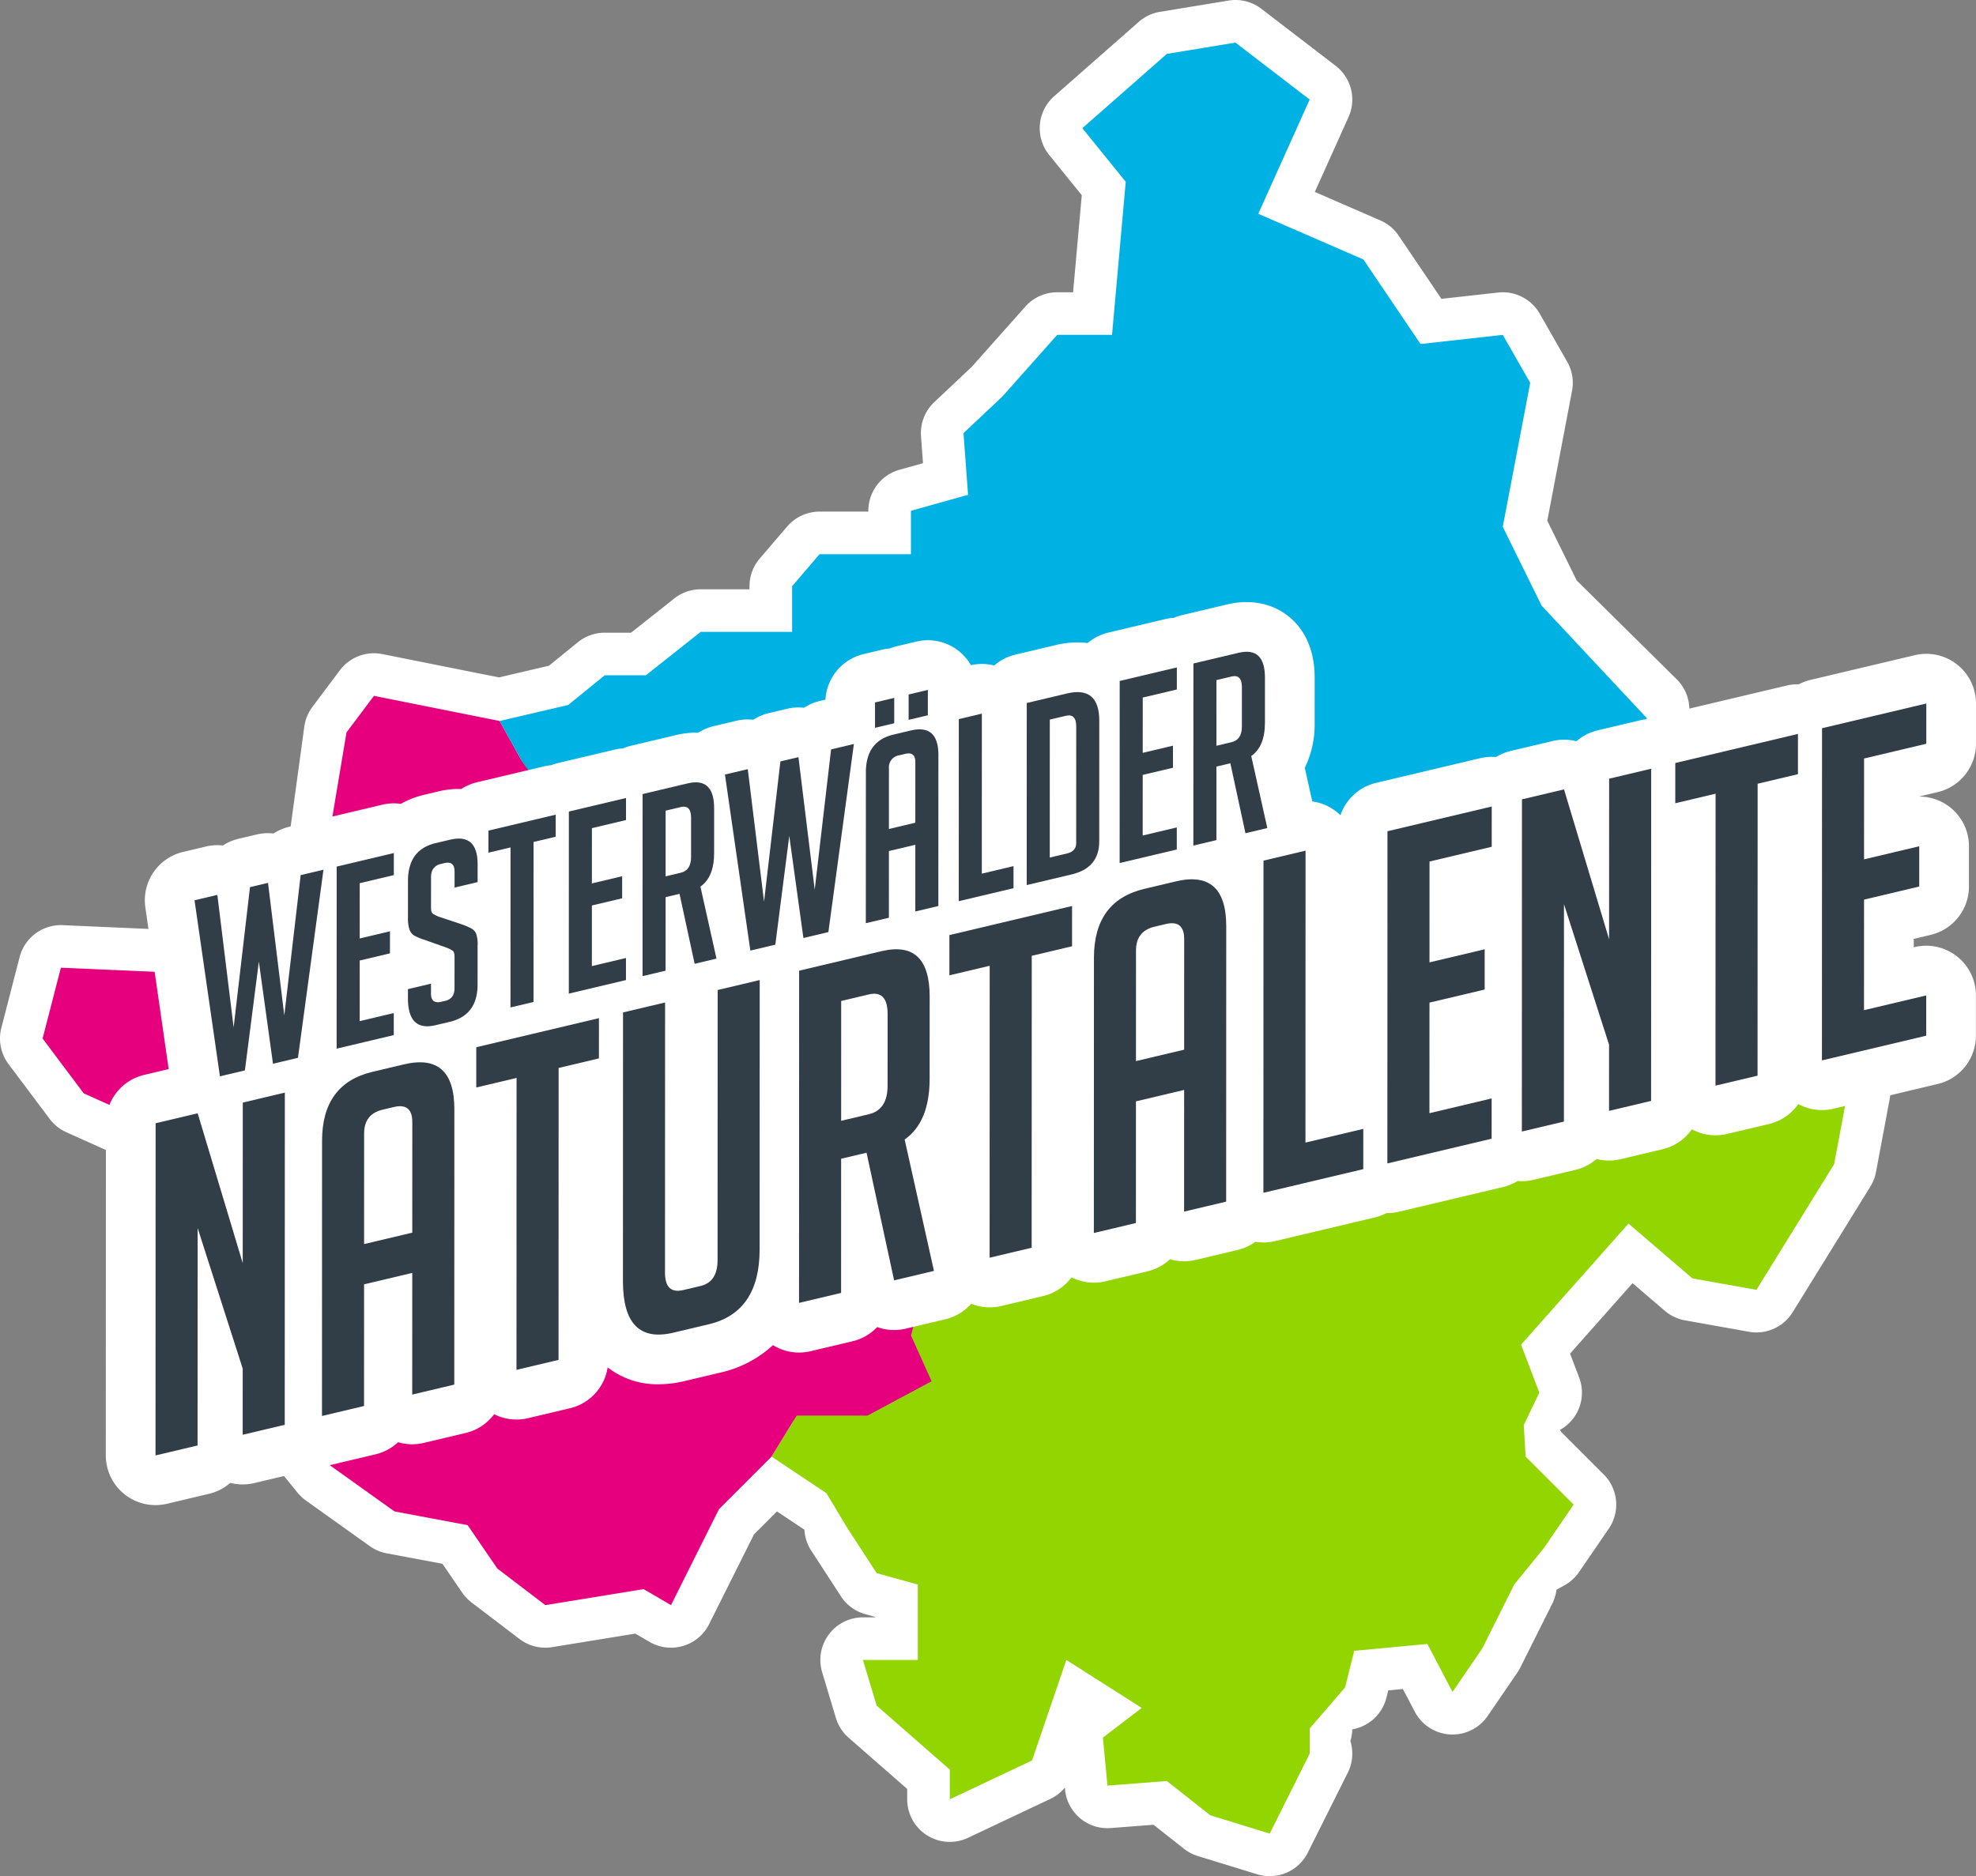 <svg xmlns="http://www.w3.org/2000/svg" viewBox="0 0 695.855 660.843"><rect x="0" y="0" width="695.855" height="660.843" fill="#808080" stroke="none"/><defs><style>.b823cd0f-f6b4-44ce-b3cc-dd9ef39143a3{fill:#fff;}.f37c99ff-d5dd-4572-9c35-b26d04b10ec3{fill:#93d500;}.a705fce4-f986-4bfd-b027-211cce84f8cb{fill:#e6007e;}.f248e70d-855c-4389-97b9-f6cb547bdb2d{fill:#00b2e3;}.f99f77cf-5bab-4b70-b90e-130e911b9dc3{fill:#313d47;}</style></defs><g id="a6e096e7-6ebd-44a8-94d8-b2c382ad7049" data-name="Ebene 2"><g id="e043a2b2-b85c-4b9f-854a-06578b504f60" data-name="Ebene 1"><path class="b823cd0f-f6b4-44ce-b3cc-dd9ef39143a3" d="M447.129,660.843a15.001,15.001,0,0,1-4.411-.665l-20.922-6.438a15.019,15.019,0,0,1-4.884-2.563l-10.689-8.44-15.078,1.16a14.997,14.997,0,0,1-16.083-13.534l-.067-.709a14.991,14.991,0,0,1-5.149,3.999l-28.97,13.681A15,15,0,0,1,319.47,633.771v-3.655L298.841,612.067a15.005,15.005,0,0,1-4.49-6.98l-4.828-16.095a15,15,0,0,1,14.368-19.31h4.313v-.154l-3.5-.972a15.003,15.003,0,0,1-8.562-6.278l-10.461-16.094a14.974,14.974,0,0,1-2.403-7.396c-.197-.118-.391-.242-.583-.37l-9.081-6.054-8.092,8.093-15.81,31.62a15,15,0,0,1-20.976,6.248l-5.003-2.919-29.286,4.768a14.999,14.999,0,0,1-11.502-2.873l-16.899-12.876a15.009,15.009,0,0,1-3.289-3.461l-6.953-10.162-19.644-3.683a15.004,15.004,0,0,1-5.955-2.537l-22.532-16.095a15.005,15.005,0,0,1-2.94-2.768l-27.36-33.798a15.064,15.064,0,0,1-1.875-2.971L53.772,443.487a15.018,15.018,0,0,1-1.068-3.037L45.23,408.635l-21.894-9.839a15,15,0,0,1-5.851-4.682L3,374.802A15.002,15.002,0,0,1,.476,362.054L6.913,337.108A15.004,15.004,0,0,1,22.095,325.87l32.941,1.445L95.2,308.029l7.072-16.311,4.893-35.778a15,15,0,0,1,2.862-6.968l9.656-12.875a14.996,14.996,0,0,1,14.942-5.709l41.073,8.214,17.61-4.109L203.5,226.212a14.998,14.998,0,0,1,9.459-3.358h9.266l15.221-12.05a15.001,15.001,0,0,1,9.31-3.239h17.189V206.47a15.001,15.001,0,0,1,3.611-9.762l9.656-11.266a15.001,15.001,0,0,1,11.389-5.238H305.79v-.29A15,15,0,0,1,316.745,165.47l8.296-2.323-.703-9.484a15.001,15.001,0,0,1,4.678-12.031l13.194-12.418L361.08,107.986a15,15,0,0,1,11.211-5.034h5.597l3.062-34.2L369.485,54.59a15,15,0,0,1,1.754-20.704L401.013,7.707a15.001,15.001,0,0,1,7.47-3.536L432.623.2A14.993,14.993,0,0,1,444.19,3.1l26.152,20.066A14.999,14.999,0,0,1,474.89,41.222l-11.871,26.382L486.103,77.64a15.002,15.002,0,0,1,6.448,5.358l15.043,22.263,19.959-2.218a14.994,14.994,0,0,1,14.68,7.466l9.657,16.899a15,15,0,0,1,1.712,10.25l-8.719,45.767,10.349,21.019,35.22,34.812a14.999,14.999,0,0,1,4.251,13.134l-2.493,14.961,10.848-9.433a15.001,15.001,0,0,1,19.833.13l22.531,20.118a14.999,14.999,0,0,1,3.937,16.76L642.5,312.071l.511,12.765L657.629,347.111a15.003,15.003,0,0,1,1.69,12.974l-3.13,9.39,3.902,3.123a15,15,0,0,1,5.373,14.477l-4.828,25.751a15.009,15.009,0,0,1-1.984,5.123l-27.36,44.259a14.999,14.999,0,0,1-15.396,6.879l-22.532-4.024a15.002,15.002,0,0,1-7.125-3.378l-11.333-9.714-22.005,24.814,3.202,8.406a14.998,14.998,0,0,1-6.73,18.45l.3.624,15.09,15.091a15.002,15.002,0,0,1,1.772,19.077l-10.461,15.289a15,15,0,0,1-5.096,4.642l-2.857,1.588a14.992,14.992,0,0,1-1.472,4.883l-11.267,22.532a15.045,15.045,0,0,1-1.036,1.763L523.886,604.42a15.001,15.001,0,0,1-25.667-1.511l-4.183-7.984-5.157.483-.643,2.569a15.003,15.003,0,0,1-12.028,11.151,14.958,14.958,0,0,1-.665,4.122,14.977,14.977,0,0,1-.916,11.134L460.546,652.55A15.005,15.005,0,0,1,447.129,660.843ZM433.3,625.892l6.095,1.876,2.822-5.644-8.154-6.16A15,15,0,0,1,446.43,589.37a15.001,15.001,0,0,1,16.157-12.381,14.998,14.998,0,0,1,12.916-10.459l25.751-2.414a14.969,14.969,0,0,1,8.285,1.607,15.001,15.001,0,0,1,5.144-21.513L533.315,533.86l1.432-2.093L526.65,523.67a15.01,15.01,0,0,1-2.915-4.115l-9.657-20.117a15,15,0,0,1,7.622-20.282l-.069-.183a15.001,15.001,0,0,1,2.795-15.292l37.821-42.649a14.997,14.997,0,0,1,20.984-1.437l19.429,16.653,8.475,1.513,20.53-33.211,2.654-14.153-5.038-4.03a15,15,0,0,1-4.86-16.456l4.139-12.417-12.911-19.673a15.011,15.011,0,0,1-2.447-7.63l-.805-20.118a15.001,15.001,0,0,1,1.062-6.17L617.6,293.544l-4.832-4.314-8.534,7.421a14.996,14.996,0,0,1-14.586,2.911l-19.312-6.437a15,15,0,0,1-10.053-16.696l3.55-21.301-31.487-31.123a15.016,15.016,0,0,1-2.913-4.043l-13.68-27.788a14.996,14.996,0,0,1-1.278-9.433l8.621-45.256-2.02-3.537-19.178,2.131a15,15,0,0,1-14.085-6.51l-17.674-26.157L437.125,89.058a14.998,14.998,0,0,1-7.698-19.911l13.232-29.408-11.577-8.883-13.488,2.219L401.863,46.906l6.228,7.691a15.002,15.002,0,0,1,3.282,10.777L406.545,119.29a15.001,15.001,0,0,1-14.94,13.662H379.027l-14.839,16.693q-.444.499-.931.957l-8.473,7.975,1.081,14.597a15,15,0,0,1-10.915,15.552l-9.162,2.566v3.913a15,15,0,0,1-15,15H295.501l-1.556,1.815v10.545a15,15,0,0,1-15,15h-26.97l-15.221,12.05a15.001,15.001,0,0,1-9.31,3.239h-9.159l-8.743,7.103a15,15,0,0,1-6.05,2.965l-24.141,5.633a14.982,14.982,0,0,1-6.351.101l-34.989-6.998-1.65,2.2-4.644,33.966a15.001,15.001,0,0,1-1.1,3.935l-10.118,23.336a15.001,15.001,0,0,1-7.269,7.555L64.631,355.987a14.972,14.972,0,0,1-7.15,1.463l-24.556-1.077L31.326,362.57l7.837,10.449,25.123,11.29A14.999,14.999,0,0,1,72.74,394.56l8.798,37.452,20.267,42.409,24.966,30.84,18.177,12.983,22.493,4.218a15.001,15.001,0,0,1,9.615,6.272l9.096,13.294,9.843,7.5,28.233-4.597a14.974,14.974,0,0,1,5.457.117l10.092-20.185a15.002,15.002,0,0,1,2.81-3.898l18.508-18.509a14.997,14.997,0,0,1,18.927-1.874l15.534,10.355H307.11a15,15,0,0,1,12.096,23.87l-2.724,3.715,1.72,2.646,9.016,2.504a15.001,15.001,0,0,1,10.985,14.453v26.556a15.004,15.004,0,0,1-9.258,13.861L344.347,612.02q.184.161.362.327l6.582-3.108,10.021-29.395a15,15,0,0,1,22.251-7.815l26.556,16.899a15.001,15.001,0,0,1,2.327,23.483,14.995,14.995,0,0,1,7.766,3.148Z"/><polygon class="f37c99ff-d5dd-4572-9c35-b26d04b10ec3" points="402.065 601.582 375.51 584.683 363.439 620.091 334.47 633.771 334.47 623.309 308.719 600.778 303.891 584.683 323.204 584.683 323.204 558.128 308.719 554.104 298.258 538.01 291.015 525.94 271.702 513.064 280.554 498.579 305.5 498.579 328.032 486.509 320.79 470.415 325.618 451.906 343.126 443.859 343.322 419.718 342.517 401.21 342.978 352.122 350.564 311.887 344.126 307.059 348.955 296.597 364.244 296.597 370.682 286.136 348.955 270.042 348.955 259.581 363.439 237.853 380.338 228.197 402.065 228.197 414.136 240.268 426.207 240.268 421.378 265.214 447.934 263.604 456.786 274.87 451.957 293.55 475.294 287.597 529.772 276.847 529.209 300.621 542.085 299.011 575.078 278.894 594.391 285.331 612.899 269.237 635.431 289.355 627.384 309.473 628.189 329.59 645.088 355.341 638.65 374.654 650.721 384.311 645.892 410.061 618.532 454.32 596 450.297 573.469 430.984 535.647 473.633 542.085 490.532 536.6 501.946 537.257 513.064 554.155 529.963 543.694 545.253 533.233 558.128 521.967 580.66 511.506 595.949 502.654 579.05 476.903 581.465 473.685 594.34 461.212 608.825 461.212 617.676 447.129 645.841 426.207 639.404 410.917 627.333 389.995 628.942 388.385 612.043 402.065 601.582"/><polygon class="a705fce4-f986-4bfd-b027-211cce84f8cb" points="21.438 340.856 15 365.802 29.485 385.115 58.138 397.991 67.306 437.019 89.033 482.485 116.393 516.283 138.925 532.377 164.676 537.205 175.137 552.495 192.036 565.37 226.639 559.737 236.295 565.37 253.194 531.573 271.702 513.064 280.554 498.579 305.5 498.579 328.032 486.509 320.79 470.415 325.618 451.906 342.126 443.859 342.517 401.21 342.978 352.122 328.837 320.957 313.547 323.957 260.436 336.2 255.608 343.27 243.538 364.193 252.389 374.654 234.905 393.967 234.686 411.671 212.959 395.577 193.646 389.139 193.646 358.56 183.989 351.318 197.669 346.489 207.326 299.816 183.989 268.432 175.942 253.948 131.683 245.096 122.026 257.971 116.855 288.793 105.737 309.129 58.138 342.466 21.438 340.856"/><polygon class="f248e70d-855c-4389-97b9-f6cb547bdb2d" points="443.106 75.302 461.212 35.067 435.058 15.001 410.917 18.972 381.143 45.151 396.432 64.036 391.604 117.952 372.291 117.952 352.978 139.679 339.298 152.554 340.907 174.281 320.79 179.914 320.79 195.204 288.601 195.204 278.945 206.47 278.945 222.564 246.756 222.564 227.443 237.853 212.959 237.853 200.083 248.315 175.942 253.948 183.989 268.432 207.326 299.816 197.669 346.489 183.989 351.318 193.646 358.56 193.646 389.139 212.959 395.577 234.686 411.671 234.905 393.967 252.389 374.654 243.538 364.193 255.608 343.27 260.436 337.2 291.015 330.395 313.547 323.957 328.837 320.957 342.978 352.122 350.564 311.887 344.126 307.059 348.955 296.597 364.244 296.597 370.682 286.136 348.955 270.042 348.955 259.581 363.439 237.853 380.338 228.197 402.065 228.197 414.136 240.268 426.207 240.268 421.378 265.214 447.934 263.604 456.786 274.87 451.957 293.55 475.294 287.597 529.772 275.847 529.209 300.621 542.085 299.011 575.078 278.894 579.906 252.924 542.89 213.336 529.209 185.547 538.866 134.851 529.209 117.952 500.24 121.171 480.122 91.396 443.106 75.302"/><path class="b823cd0f-f6b4-44ce-b3cc-dd9ef39143a3" d="M695.851,261.976l.004-14.174a17.5,17.5,0,0,0-21.537-17.033l-36.717,8.705a17.494,17.494,0,0,0-4.123,1.548,17.457,17.457,0,0,0-4.36.464L585.921,251.727a17.491,17.491,0,0,0-4.127,1.55,17.496,17.496,0,0,0-4.357.462l-14.809,3.51a17.46,17.46,0,0,0-7.48,3.85,17.451,17.451,0,0,0-8.411-.081l-14.809,3.51a17.451,17.451,0,0,0-5.112,2.121,17.485,17.485,0,0,0-5.534.402l-36.716,8.707a17.497,17.497,0,0,0-12.528,11.404,17.402,17.402,0,0,0-9.909-4.869L459.486,270.45a34.83,34.83,0,0,0,3.466-15.92l.006-15.811c.003-11.86-5.057-18.352-9.302-21.709-3.347-2.647-10.597-6.699-21.533-4.105l-15.897,3.77a17.54,17.54,0,0,0-2.856.942,17.47,17.47,0,0,0-2.979.44l-20.124,4.772a17.438,17.438,0,0,0-7.25,3.673,31.519,31.519,0,0,0-11.354.737l-14.121,3.349a17.44,17.44,0,0,0-7.437,3.829,17.487,17.487,0,0,0-8.188-.12,17.48,17.48,0,0,0-19.206-8.314l-6.765,1.603a17.583,17.583,0,0,0-2.496.792,17.567,17.567,0,0,0-2.578.411l-6.765,1.603A17.49,17.49,0,0,0,290.686,246.44l-2.056.488a17.474,17.474,0,0,0-5.514,2.363,17.528,17.528,0,0,0-5.986.363l-6.343,1.504a17.474,17.474,0,0,0-5.514,2.363,17.513,17.513,0,0,0-5.986.363l-8.033,1.905a17.434,17.434,0,0,0-5.379,2.296,29.152,29.152,0,0,0-7.726.812l-15.897,3.77a17.528,17.528,0,0,0-2.859.943,17.48,17.48,0,0,0-2.975.44l-20.125,4.771a17.492,17.492,0,0,0-2.257.715,17.47,17.47,0,0,0-2.394.389l-23.676,5.614a17.46,17.46,0,0,0-5.521,2.372,29.996,29.996,0,0,0-8.007.835l-5.075,1.203a31.883,31.883,0,0,0-8.229,3.194,17.477,17.477,0,0,0-6.483.294l-20.125,4.772a17.515,17.515,0,0,0-2.25.712,17.5,17.5,0,0,0-2.401.39l-8.032,1.905a17.466,17.466,0,0,0-5.513,2.363,17.5,17.5,0,0,0-5.987.363L84,295.445a17.474,17.474,0,0,0-5.514,2.363,17.454,17.454,0,0,0-5.985.363l-8.034,1.905a17.5,17.5,0,0,0-13.284,19.526l8.217,56.962-8.643,2.051a17.499,17.499,0,0,0-13.46,17.021l-.036,117.003A17.501,17.501,0,0,0,58.798,529.673l14.81-3.511a17.465,17.465,0,0,0,7.481-3.852,17.528,17.528,0,0,0,8.41.083l14.81-3.511a17.439,17.439,0,0,0,6.233-2.873,17.426,17.426,0,0,0,6.884-.237l14.81-3.514a17.453,17.453,0,0,0,7.944-4.273,17.499,17.499,0,0,0,9.026.253l14.81-3.514a17.458,17.458,0,0,0,10.001-6.604,17.411,17.411,0,0,0,11.9,1.411l14.811-3.511a17.494,17.494,0,0,0,13.254-14.394,28.429,28.429,0,0,0,17.927,5.95,39.975,39.975,0,0,0,9.237-1.139l12.499-2.964a40.154,40.154,0,0,0,18.56-9.68,17.433,17.433,0,0,0,13.216,2.146l14.81-3.511a17.465,17.465,0,0,0,8.675-5,17.526,17.526,0,0,0,9.992.572l14.039-3.328a17.403,17.403,0,0,0,9.058-5.44,17.372,17.372,0,0,0,10.539.795l14.81-3.514a17.458,17.458,0,0,0,10-6.604,17.412,17.412,0,0,0,11.9,1.411l14.812-3.511a17.452,17.452,0,0,0,7.949-4.276,17.496,17.496,0,0,0,9.02.253l14.81-3.511a17.441,17.441,0,0,0,6.233-2.873,17.427,17.427,0,0,0,6.88-.237l35.174-8.34a17.497,17.497,0,0,0,4.135-1.553c.105.002.209.013.314.013a17.51,17.51,0,0,0,4.036-.472l36.716-8.704a17.451,17.451,0,0,0,5.109-2.12c.498.043.998.066,1.499.066a17.512,17.512,0,0,0,4.036-.472l14.809-3.511a17.468,17.468,0,0,0,7.479-3.85,17.481,17.481,0,0,0,8.416.083l14.81-3.514a17.464,17.464,0,0,0,10.302-7.02,17.487,17.487,0,0,0,12.373,1.644l14.811-3.511a17.467,17.467,0,0,0,10.305-7.019,17.482,17.482,0,0,0,12.373,1.642l36.717-8.707a17.499,17.499,0,0,0,13.462-17.023l.004-14.178a17.5,17.5,0,0,0-21.537-17.033l-.363.086.001-2.974,5.982-1.419a17.5,17.5,0,0,0,13.461-17.024l.003-14.177a17.5,17.5,0,0,0-17.501-17.503c-.053,0-.106,0-.16,0l6.679-1.583A17.5,17.5,0,0,0,695.851,261.976Z"/><path class="f99f77cf-5bab-4b70-b90e-130e911b9dc3" d="M113.913,306.337,104.93,372.593l-8.794,2.085-4.977-35.974-4.916,38.32-8.794,2.086-8.944-62.006,8.034-1.905,5.734,46.691,5.765-49.417,6.343-1.504,5.734,46.691,5.766-49.418Z"/><path class="f99f77cf-5bab-4b70-b90e-130e911b9dc3" d="M118.544,369.366l.02-64.131,20.125-4.772-.003,7.771-12.007,2.848-.006,19.472,10.655-2.527-.002,7.771-10.655,2.527-.008,21.346L138.67,356.823l-.002,7.771Z"/><path class="f99f77cf-5bab-4b70-b90e-130e911b9dc3" d="M160.075,312.629l.002-5.626q.002-3.841-3.551-2.999l-1.269.301q-3.468.822-3.468,4.662l-.003,10.629q-.002,1.788.676,2.252a12.456,12.456,0,0,0,2.197,1.085l7.694,2.554a26.58,26.58,0,0,1,3.594,1.514,4.25,4.25,0,0,1,1.647,1.664,10.755,10.755,0,0,1,.591,4.459l-.004,13.665q-.003,10.81-9.811,13.134l-4.989,1.183q-9.726,2.306-9.721-9.484l.002-3.216,8.117-1.925-.001,3.484q-.001,3.749,3.635,2.888l1.437-.341q3.212-.761,3.215-4.512l.004-10.898q0-1.786-.677-2.25a12.597,12.597,0,0,0-2.197-1.088L149.5,331.035a17.884,17.884,0,0,1-3.677-1.539,3.989,3.989,0,0,1-1.649-2.154,12.306,12.306,0,0,1-.506-3.945l.004-13.13q.004-10.986,9.728-13.292l5.073-1.203q9.723-2.305,9.721,8.68l-.002,6.252Z"/><path class="f99f77cf-5bab-4b70-b90e-130e911b9dc3" d="M187.897,296.566l-.017,56.36-8.117,1.925.017-56.36L172,300.336l.003-7.771,23.676-5.614-.003,7.771Z"/><path class="f99f77cf-5bab-4b70-b90e-130e911b9dc3" d="M200.31,349.978l.02-64.131,20.125-4.771-.003,7.771-12.008,2.846-.006,19.472,10.655-2.526-.002,7.771-10.655,2.526-.007,21.346,12.008-2.846-.002,7.771Z"/><path class="f99f77cf-5bab-4b70-b90e-130e911b9dc3" d="M226.289,279.694l15.897-3.769q9.3-2.205,9.298,8.781l-.005,15.81q-.002,8.396-4.823,11.772l5.658,25.363-7.695,1.824-5.319-24.639-4.905,1.163L234.387,341.9l-8.117,1.925Zm8.108,28.981,5.327-1.264q3.635-.861,3.638-5.508l.005-13.844q.001-4.642-3.636-3.782l-5.327,1.264Z"/><path class="f99f77cf-5bab-4b70-b90e-130e911b9dc3" d="M300.7,262.051l-8.982,66.255-8.794,2.086-4.977-35.974-4.916,38.32-8.794,2.085-8.944-62.005,8.034-1.905,5.734,46.69,5.765-49.416,6.343-1.504,5.734,46.69,5.766-49.416Z"/><path class="f99f77cf-5bab-4b70-b90e-130e911b9dc3" d="M313.025,323.254l-8.118,1.925.016-53.144q.004-10.986,9.728-13.292l6.088-1.443q9.725-2.306,9.721,8.681l-.016,53.144-8.117,1.925.006-23.49-9.302,2.204Zm9.31-33.466.007-21.348q.001-3.751-3.551-2.909l-2.198.521a4.247,4.247,0,0,0-3.552,4.593l-.007,21.348Zm-7.427-43.969-.003,8.933-6.765,1.604.003-8.933Zm11.839-2.807-.003,8.933-6.765,1.604.003-8.933Z"/><path class="f99f77cf-5bab-4b70-b90e-130e911b9dc3" d="M356.91,312.849,337.63,317.42l.02-64.131,8.117-1.925-.018,56.36,11.162-2.647Z"/><path class="f99f77cf-5bab-4b70-b90e-130e911b9dc3" d="M361.561,311.747l.02-64.131,14.121-3.349q11.415-2.707,11.412,9.618L387.1,296.403q-.003,9.291-9.727,11.595Zm8.119-9.695,6.089-1.444q3.212-.761,3.214-3.62l.013-41.087q.001-4.642-3.636-3.782l-5.666,1.344Z"/><path class="f99f77cf-5bab-4b70-b90e-130e911b9dc3" d="M394.285,303.988l.02-64.131,20.125-4.772-.003,7.771-12.007,2.848-.006,19.472,10.655-2.527-.002,7.771-10.655,2.527-.008,21.346,12.007-2.848-.002,7.771Z"/><path class="f99f77cf-5bab-4b70-b90e-130e911b9dc3" d="M420.263,233.703l15.897-3.769q9.3-2.205,9.298,8.781l-.005,15.81q-.002,8.397-4.823,11.772l5.658,25.363-7.695,1.824-5.319-24.639-4.905,1.163-.007,25.903-8.117,1.925Zm8.108,28.981,5.327-1.264q3.635-.861,3.638-5.508l.004-13.844q.001-4.642-3.636-3.782l-5.327,1.264Z"/><path class="f99f77cf-5bab-4b70-b90e-130e911b9dc3" d="M85.48,444.909l.018-56.546,14.809-3.513-.035,117.006-14.809,3.51.006-23.303-15.874-49.52-.023,76.593-14.809,3.51.036-117.003,14.809-3.513Z"/><path class="f99f77cf-5bab-4b70-b90e-130e911b9dc3" d="M128.196,495.233l-14.81,3.514.03-96.962q.005-20.044,17.747-24.251l11.107-2.632q17.739-4.207,17.736,15.835l-.03,96.962-14.81,3.514.013-42.858-16.969,4.021Zm16.987-61.056.012-38.949q.003-6.842-6.476-5.309l-4.011.951q-6.479,1.536-6.481,8.382l-.012,38.946Z"/><path class="f99f77cf-5bab-4b70-b90e-130e911b9dc3" d="M196.722,376.165l-.032,102.828-14.811,3.511.032-102.828-14.192,3.367.003-14.177,43.196-10.243-.003,14.177Z"/><path class="f99f77cf-5bab-4b70-b90e-130e911b9dc3" d="M267.537,345.202l-.03,94.842q-.006,22.161-17.902,26.404l-12.497,2.964q-17.741,4.208-17.734-18.12l.029-94.68,14.81-3.51-.03,95.166q-.002,7.667,6.479,6.123l6.018-1.426q6.015-1.427,6.017-9.087l.029-95.166Z"/><path class="f99f77cf-5bab-4b70-b90e-130e911b9dc3" d="M281.419,341.908l29.004-6.875q16.968-4.025,16.963,16.02l-.009,28.846q-.006,15.319-8.801,21.474l10.322,46.275L314.86,450.975l-9.704-44.953-8.948,2.122-.014,47.26-14.81,3.51Zm14.792,52.873,9.72-2.304q6.631-1.572,6.636-10.048l.007-25.258q.004-8.472-6.63-6.902l-9.72,2.307Z"/><path class="f99f77cf-5bab-4b70-b90e-130e911b9dc3" d="M363.334,336.661l-.032,102.828-14.81,3.514.032-102.828-14.193,3.365.003-14.177,43.197-10.24-.004,14.175Z"/><path class="f99f77cf-5bab-4b70-b90e-130e911b9dc3" d="M400.017,430.785l-14.811,3.511.03-96.962q.006-20.04,17.748-24.248l11.106-2.635q17.74-4.203,17.736,15.838l-.03,96.962-14.811,3.511L417,383.903l-16.969,4.024Zm16.987-61.059.013-38.946q.002-6.847-6.476-5.309l-4.012.952q-6.479,1.536-6.481,8.382l-.013,38.946Z"/><path class="f99f77cf-5bab-4b70-b90e-130e911b9dc3" d="M480.083,411.802l-35.173,8.34.035-117.006,14.81-3.51-.031,102.828,20.364-4.83Z"/><path class="f99f77cf-5bab-4b70-b90e-130e911b9dc3" d="M488.567,409.79l.036-117.003,36.716-8.707-.003,14.177-21.907,5.194-.013,35.524,19.439-4.608-.003,14.177-19.439,4.608-.012,38.949,21.907-5.194-.005,14.178Z"/><path class="f99f77cf-5bab-4b70-b90e-130e911b9dc3" d="M566.646,330.826l.018-56.549,14.81-3.51L581.437,387.77l-14.809,3.513.006-23.303L550.76,318.46l-.024,76.59-14.81,3.51.036-117.003,14.809-3.51Z"/><path class="f99f77cf-5bab-4b70-b90e-130e911b9dc3" d="M618.959,276.054l-.032,102.828-14.811,3.511.032-102.828L589.955,282.93l.004-14.175,43.196-10.243-.003,14.177Z"/><path class="f99f77cf-5bab-4b70-b90e-130e911b9dc3" d="M641.603,373.507l.035-117.006,36.717-8.705-.004,14.174-21.907,5.194-.012,35.527,19.438-4.611-.003,14.177L656.429,316.87l-.013,38.946,21.907-5.194-.004,14.178Z"/></g></g></svg>